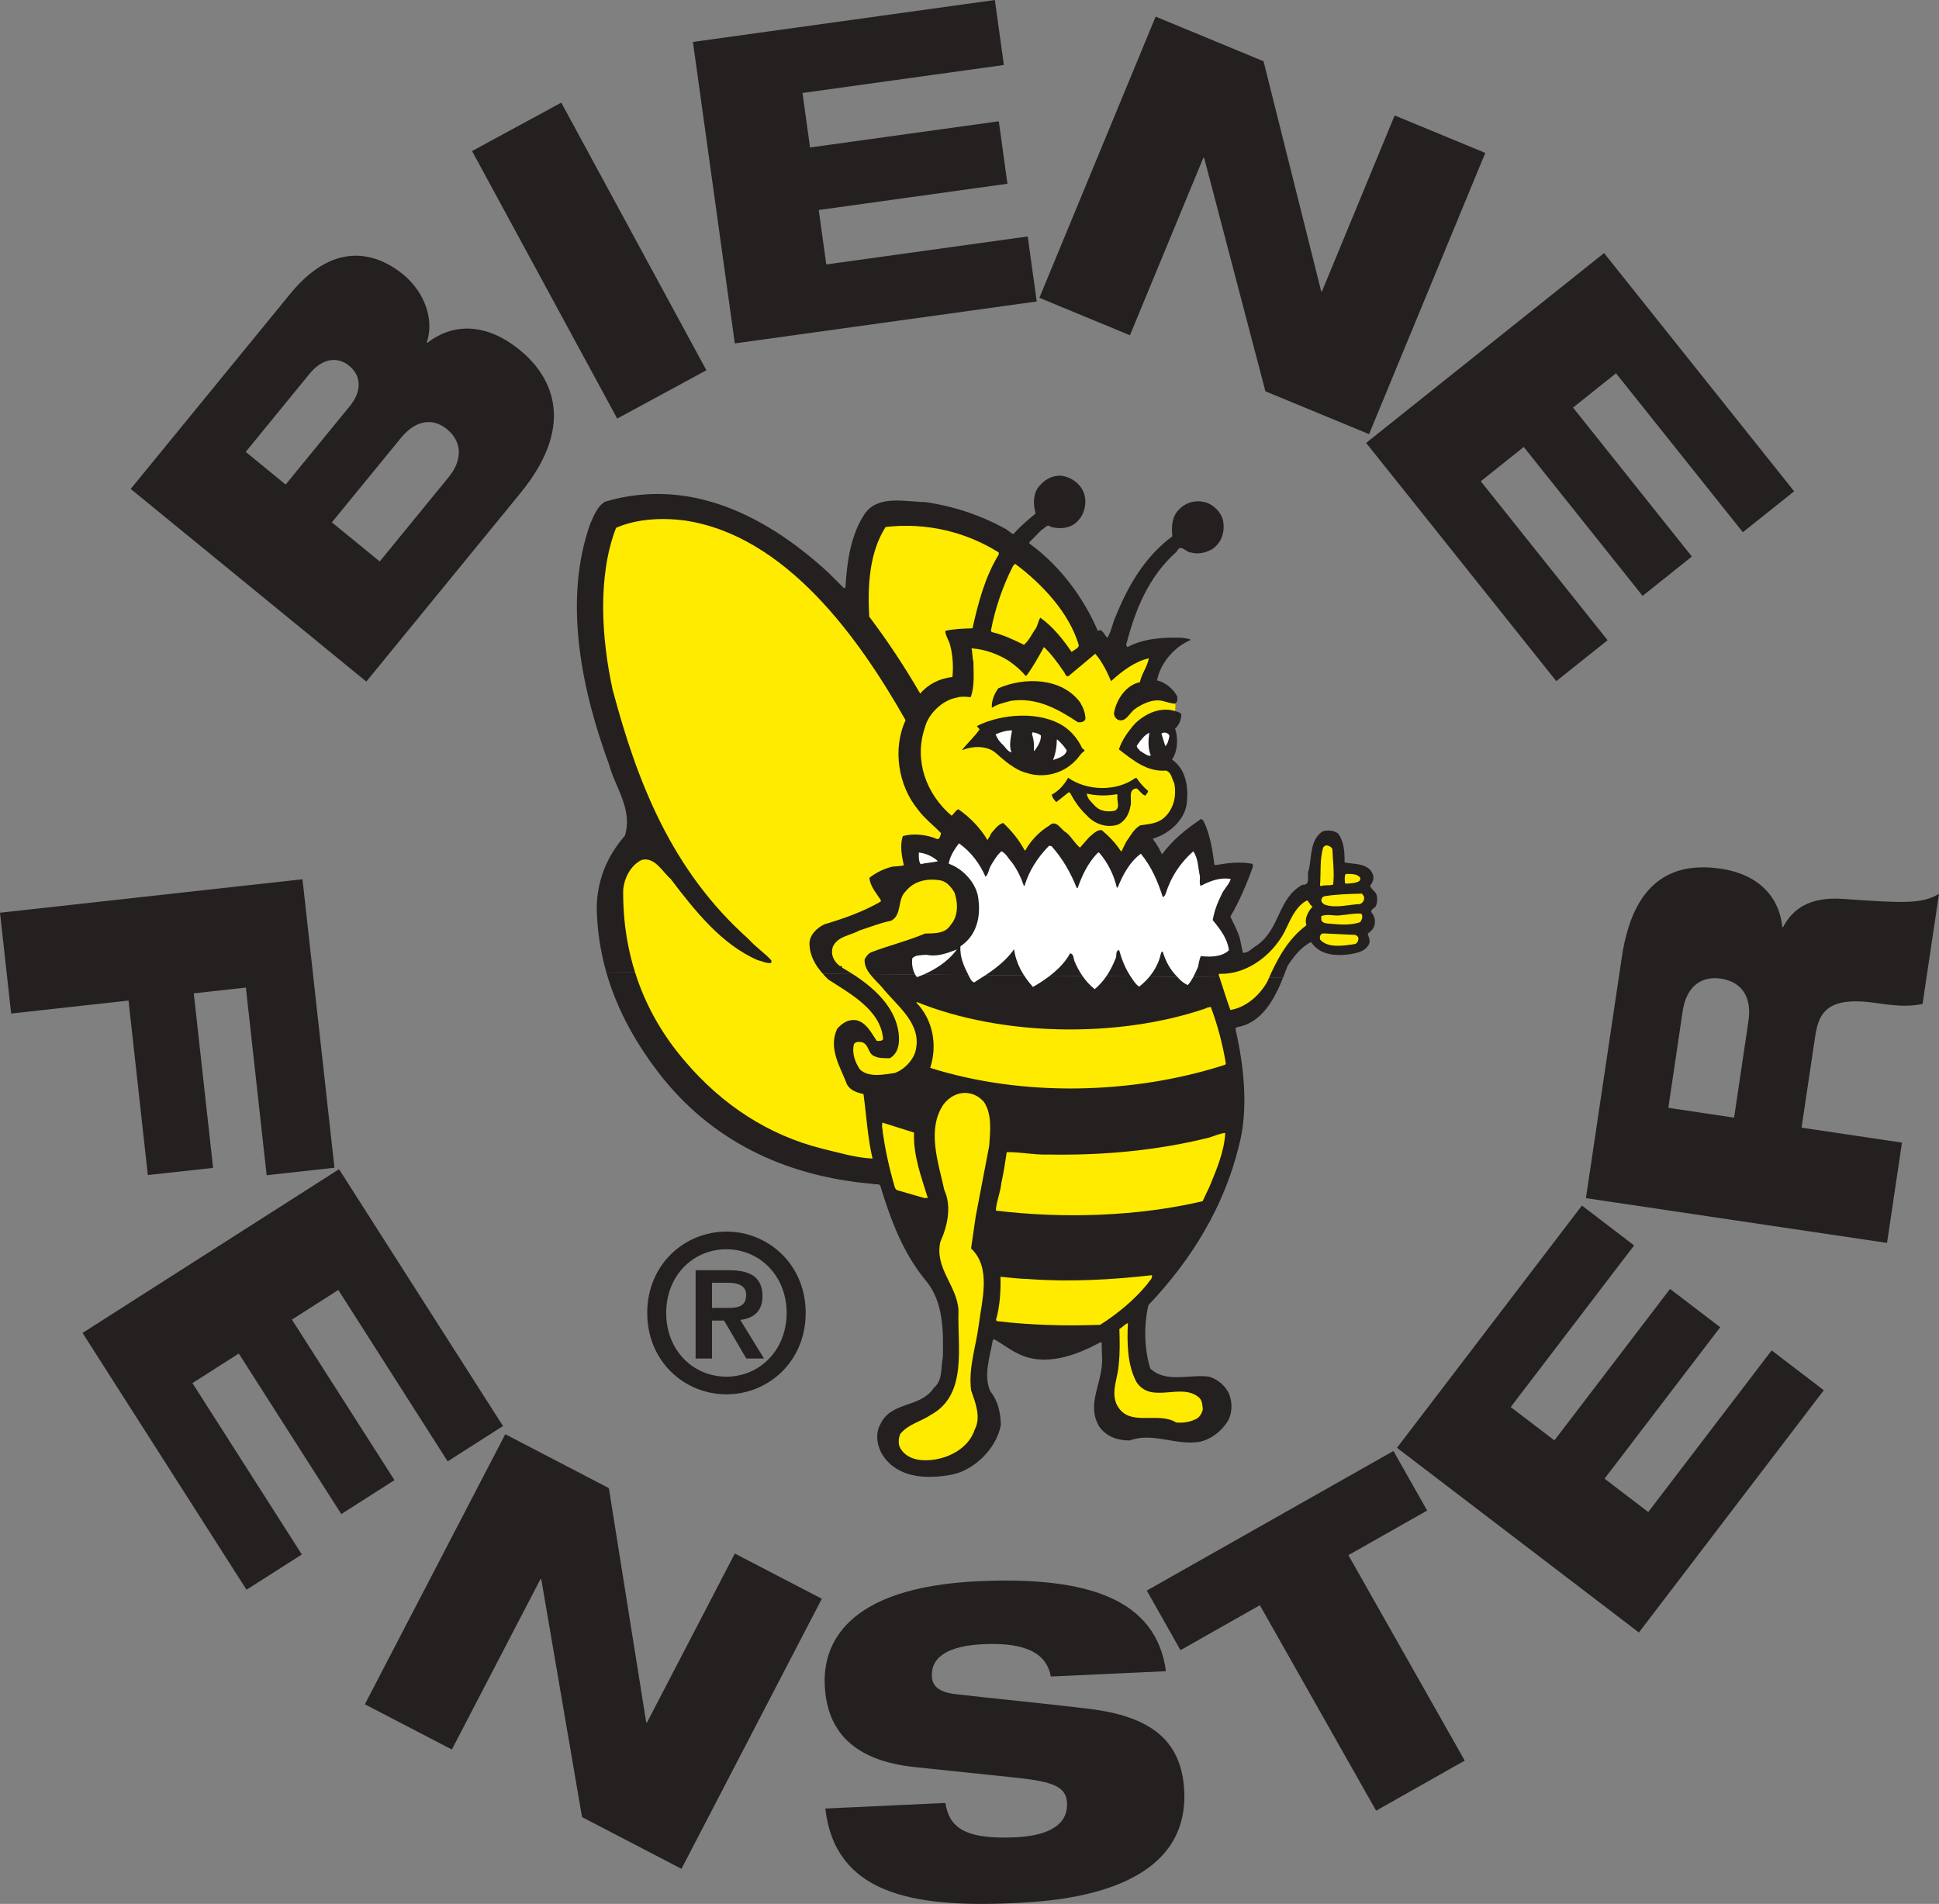 <svg xmlns="http://www.w3.org/2000/svg" id="Ebene_1" viewBox="0 0 99.213 97.422"><rect x="0" y="0" width="99.213" height="97.422" fill="#808080" stroke="none"/><g><path clip-path="url(#SVGID_2_)" fill="#24201F" d="M6.688,25.019l8.159-9.981c2.387-2.923,4.608-1.952,5.774-1.001  c1.132,0.927,1.6,2.353,1.217,3.476l0.033,0.029c1.323-1.034,3.029-1.019,4.735,0.376c1.435,1.173,3.047,3.617,0.023,7.313  l-7.886,9.645L6.688,25.019z M14.616,24.794l3.274-4.001c0.702-0.862,0.534-1.621-0.024-2.076  c-0.539-0.442-1.317-0.457-2.022,0.403l-3.271,4.003L14.616,24.794z M22.964,24.406c0.691-0.844,0.704-1.792-0.088-2.44  c-0.794-0.65-1.67-0.406-2.358,0.439l-3.537,4.323l2.449,2.003L22.964,24.406z"></path></g><polyline fill="#24201F" points="24.154,7.729 28.719,5.252 36.144,18.946 31.581,21.419 "></polyline><polygon fill="#24201F" points="50.904,0 35.455,2.146 37.598,17.572 53.046,15.426 52.585,12.1 42.278,13.531 41.893,10.746  51.548,9.402 51.106,6.206 41.448,7.546 41.061,4.758 51.366,3.326 "></polygon><polyline fill="#24201F" points="59.131,0.85 64.652,3.135 67.6,14.9 67.639,14.916 71.361,5.907 75.998,7.825 70.051,22.215  64.748,20.024 61.614,8.083 61.574,8.067 57.816,17.156 53.182,15.239 "></polyline><polyline fill="#24201F" points="82.075,12.95 91.801,25.14 89.176,27.234 82.687,19.101 80.487,20.856 86.568,28.478  84.047,30.491 77.966,22.872 75.767,24.626 82.256,32.76 79.631,34.853 69.901,22.664 "></polyline><polygon fill="#24201F" points="0,46.703 0.571,51.862 6.576,51.198 7.564,60.127 10.903,59.76 9.915,50.829 12.581,50.534  13.643,60.137 17.113,59.752 15.477,44.991 "></polygon><polyline fill="#24201F" points="17.347,59.828 25.737,72.969 22.906,74.778 17.31,66.007 14.937,67.524 20.183,75.738  17.464,77.475 12.218,69.26 9.847,70.773 15.444,79.542 12.613,81.346 4.223,68.206 "></polyline><polyline fill="#24201F" points="25.853,73.388 31.154,76.147 33.063,88.125 33.102,88.145 37.599,79.494 42.05,81.808  34.869,95.627 29.781,92.981 27.696,80.812 27.659,80.794 23.12,89.522 18.669,87.208 "></polyline><g><path clip-path="url(#SVGID_4_)" fill="#24201F" d="M53.769,85.786c-0.198-1.061-1.082-1.765-3.458-1.654  c-1.743,0.082-2.679,0.626-2.63,1.649c0.021,0.523,0.407,0.812,1.198,0.907c1.319,0.155,5.333,0.562,6.869,0.755  c2.923,0.365,4.719,1.462,4.847,4.209c0.242,5.272-6.597,5.63-8.735,5.73c-5.272,0.244-9.128-0.521-9.632-4.84l6.144-0.285  c0.186,1.171,0.873,1.882,3.574,1.758c1.31-0.061,2.712-0.43,2.648-1.76c-0.037-0.829-0.704-1.081-2.525-1.283l-5.222-0.546  c-3.226-0.329-4.543-1.885-4.648-4.196c-0.095-2.048,1.036-5.005,7.856-5.319c5.645-0.259,9.108,0.938,9.604,4.604L53.769,85.786z"></path></g><polyline fill="#24201F" points="71.479,74.084 80.942,61.688 83.612,63.728 77.299,71.999 79.534,73.704 85.451,65.955  88.018,67.914 82.1,75.663 84.336,77.37 90.65,69.099 93.318,71.138 83.858,83.534 "></polyline><g><path clip-path="url(#SVGID_6_)" fill="#24201F" d="M81.147,61.309l1.839-12.341c0.561-3.777,2.492-4.899,5.058-4.516  c2.053,0.305,3.012,1.55,3.152,2.983l0.041,0.007c0.47-0.925,1.36-1.564,3.04-1.447c3.077,0.216,4.06,0.275,4.935-0.257  l-0.839,5.629c-0.71,0.18-1.621,0.069-2.332-0.037c-2.416-0.36-2.967,0.374-3.158,1.669l-0.703,4.703l5.138,0.766L96.554,63.6  L81.147,61.309z M88.729,57.19l0.734-4.942c0.188-1.251-0.361-2.015-1.416-2.172c-1.017-0.153-1.764,0.419-1.951,1.673  l-0.732,4.938L88.729,57.19z"></path></g><polyline fill="#24201F" points="70.412,92.653 64.463,82.139 60.401,84.438 58.678,81.389 71.298,74.246 73.024,77.295  68.993,79.577 74.946,90.089 "></polyline><g><path clip-path="url(#SVGID_8_)" fill="#FFFFFF" d="M59.256,38.221c-0.051-0.194-0.241-0.316-0.17-0.561l0.261,0.056L59.256,38.221  z"></path><path clip-path="url(#SVGID_8_)" fill="#FFFFFF" d="M58.377,38.789c-0.246-0.087-0.455-0.213-0.626-0.372  c0.054-0.298,0.304-0.539,0.548-0.711L58.377,38.789z"></path><path clip-path="url(#SVGID_8_)" fill="#24201F" d="M65.649,50.032c-0.45,1.117-1.094,2.326-2.375,2.532l-0.061,0.079  c0.428,1.861,0.693,4.111,0.167,6.032c-0.75,3.039-2.36,5.729-4.62,8.11c-0.241,1.04-0.213,2.257,0.099,3.241  c0.796,0.766,2.029,0.278,3.007,0.418c0.432,0.127,0.823,0.453,1.02,0.87c0.182,0.446,0.178,1.046-0.094,1.451  c-0.336,0.515-0.86,0.899-1.427,1.014c-1.226,0.193-2.381-0.506-3.565-0.07c-0.617,0-1.187-0.193-1.554-0.709  c-0.724-1.212,0.271-2.355,0.137-3.65l-0.014-0.638l-0.045-0.038c-1.23,0.665-2.852,1.301-4.262,0.578  c-0.42-0.198-0.799-0.51-1.209-0.73l-0.062,0.083c-0.133,0.827-0.483,1.753-0.125,2.579c0.4,0.501,0.536,1.102,0.541,1.75  c-0.23,1.203-1.379,2.332-2.585,2.538c-1.236,0.213-2.647,0.156-3.418-0.952c-0.303-0.435-0.452-1.12-0.168-1.62  c0.535-1.212,2.034-0.825,2.742-1.88c0.473-0.391,0.353-1.036,0.465-1.574c0.034-1.357,0.019-2.784-0.808-3.839  c-1.236-1.469-1.858-3.188-2.396-4.94c-0.083-0.12-0.255-0.03-0.368-0.088c-4.184-0.352-7.959-1.979-10.716-5.362  c-1.346-1.681-2.375-3.493-2.939-5.489L65.649,50.032z"></path><path clip-path="url(#SVGID_8_)" fill="#24201F" d="M31.017,49.729c-0.292-1.033-0.46-2.114-0.484-3.253  c0.012-1.441,0.53-2.664,1.444-3.718c0.404-1.36-0.493-2.445-0.812-3.635c-1.361-3.693-2.39-8.338-0.955-12.35  c0.184-0.393,0.342-0.853,0.748-1.101c4.374-1.299,8.336,0.775,11.447,3.648l0.792,0.79l0.061-0.065  c0.087-1.33,0.267-2.68,0.997-3.767c0.686-0.966,2.053-0.601,3.102-0.585c1.477,0.217,2.859,0.684,4.127,1.389l0.307,0.232h0.079  c0.338-0.391,0.733-0.716,1.119-1.037c-0.117-0.431-0.141-0.94,0.113-1.307c0.289-0.404,0.712-0.656,1.211-0.628  c0.45,0.064,0.901,0.347,1.105,0.787c0.223,0.476,0.115,1.113-0.24,1.495c-0.347,0.42-0.951,0.467-1.417,0.336  c-0.185-0.193-0.331,0.118-0.472,0.159l-0.621,0.629v0.062c1.589,1.148,2.793,2.804,3.508,4.479c0.206-0.177,0.347,0.23,0.484,0.35  c0.21-0.333,0.265-0.771,0.444-1.141c0.61-1.497,1.462-3.009,2.882-4.055c-0.047-0.461-0.03-1.003,0.319-1.347  c0.356-0.409,0.955-0.557,1.479-0.358c0.362,0.145,0.707,0.496,0.794,0.89c0.113,0.581-0.066,1.166-0.588,1.492  c-0.303,0.163-0.686,0.256-1.05,0.15c-0.255,0.016-0.524-0.491-0.732-0.046c-1.455,1.292-2.133,3.011-2.586,4.778  c0.027,0.035,0.027,0.096,0.082,0.102c0.825-0.436,1.782-0.497,2.75-0.472c0.17,0.023,0.342,0.036,0.486,0.107  c-0.845,0.347-1.573,1.19-1.736,2.076c0.396,0.089,0.814,0.419,1.021,0.799c0.029,0.099,0.022,0.14,0.015,0.218  c-0.009,0.068-0.022,0.087-0.1,0.162c0.026,0.137,0,0.312-0.018,0.393c0.117,0.025,0.168,0.046,0.192,0.061  c0.028,0.011,0.069,0.022,0.132,0.109c-0.013,0.274-0.104,0.537-0.319,0.726c0.163,0.489,0.139,1.156-0.16,1.581  c0.741,0.524,0.863,1.458,0.743,2.341c-0.161,0.829-0.93,1.471-1.703,1.704v0.062c0.199,0.231,0.322,0.489,0.451,0.747  c0.536-0.742,1.252-1.308,2.003-1.814c0.13,0.055,0.178,0.242,0.241,0.373c0.235,0.613,0.352,1.275,0.432,1.952l0.041,0.04  c0.632-0.108,1.275-0.193,1.928-0.063v0.166c-0.318,0.868-0.674,1.726-1.148,2.528c0.162,0.368,0.364,0.71,0.479,1.092l0.159,0.76  c0.28,0.026,0.484-0.248,0.722-0.381c1.195-0.839,1.056-2.399,2.322-3.096c0.477,0.028,0.19-0.515,0.333-0.76  c0.149-0.68,0.057-1.507,0.674-1.957c0.258-0.111,0.592-0.065,0.818,0.086c0.298,0.395,0.345,0.927,0.335,1.461l0.042,0.04  c0.544,0.074,1.251,0.04,1.427,0.666c0.04,0.189-0.049,0.37-0.164,0.513c0.047,0.169,0.255,0.271,0.322,0.434  c0.06,0.185,0.058,0.373-0.005,0.553c-0.031,0.165-0.299,0.193-0.25,0.368c0.147,0.179,0.229,0.412,0.159,0.656  c-0.034,0.184-0.201,0.334-0.349,0.446c0.049,0.159,0.143,0.333,0.074,0.516c-0.189,0.408-0.666,0.483-1.068,0.542  c-0.734,0.088-1.481-0.001-1.902-0.634c-0.506,0.242-0.908,0.766-1.201,1.22c-0.072,0.194-0.15,0.398-0.233,0.606L31.017,49.729z"></path><path clip-path="url(#SVGID_8_)" fill="#FFEB00" d="M46.336,36.853c-0.679,1.481-0.376,3.35,0.637,4.579  c0.327,0.447,0.792,0.798,1.176,1.199c-0.037,0.133-0.063,0.405-0.289,0.267c-0.487-0.193-1.129-0.263-1.661-0.117  c-0.164,0.442-0.061,1.034,0.05,1.497c-0.188,0.054-0.409,0.041-0.616,0.073c-0.417,0.113-0.799,0.291-1.148,0.566  c0.039,0.439,0.345,0.774,0.581,1.135v0.08c-0.904,0.521-1.88,0.866-2.88,1.163c-0.389,0.184-0.779,0.551-0.767,1.017  c0.018,0.727,0.455,1.32,0.968,1.814c1.094,0.712,2.682,1.549,2.799,3.038c-0.051,0.125-0.206,0.094-0.326,0.098  c-0.258-0.383-0.537-0.948-1.037-1.057c-0.414-0.066-0.737,0.147-0.991,0.446c-0.468,1.007,0.179,1.966,0.512,2.853  c0.194,0.314,0.519,0.408,0.839,0.48c0.149,1.1,0.213,2.241,0.461,3.301c-0.895-0.047-1.747-0.311-2.598-0.514  c-2.699-0.678-5.096-2.216-7.032-4.509c-2.12-2.475-3.165-5.464-3.127-8.737c0.059-0.621,0.4-1.267,0.961-1.528  c0.666-0.155,1.059,0.63,1.465,0.974c1.24,1.627,2.597,3.352,4.451,4.158c0.228,0.052,0.426,0.165,0.677,0.154  c0.035-0.049,0.04-0.087,0.023-0.145c-0.344-0.379-0.796-0.672-1.157-1.081c-3.956-3.517-5.714-8.078-6.96-12.767  c-0.565-2.58-0.787-5.793,0.175-8.28c1.028-0.456,2.321-0.531,3.504-0.378C40.191,27.394,43.931,32.606,46.336,36.853"></path><path clip-path="url(#SVGID_8_)" fill="#FFEB00" d="M51.103,28.27v0.103c-0.704,1.149-1.046,2.456-1.344,3.779  c-0.478,0.012-0.957,0.028-1.394,0.131c0.014,0.262,0.199,0.491,0.259,0.76c0.127,0.5,0.163,1.06,0.108,1.6  c-0.634,0.069-1.205,0.337-1.648,0.847c-0.776-1.335-1.645-2.664-2.608-3.936c-0.09-1.585,0.007-3.29,0.838-4.588  C47.426,26.723,49.434,27.224,51.103,28.27"></path><path clip-path="url(#SVGID_8_)" fill="#FFEB00" d="M55.201,33.018c-0.024,0.172-0.247,0.228-0.367,0.346  c-0.43-0.63-0.963-1.308-1.606-1.756c-0.105,0.175-0.13,0.382-0.228,0.55c-0.214,0.29-0.324,0.589-0.607,0.838  c-0.524-0.262-1.063-0.516-1.648-0.654l-0.045-0.062c0.225-1.177,0.605-2.282,1.138-3.327l0.104-0.101  C53.361,29.906,54.72,31.386,55.201,33.018"></path><path clip-path="url(#SVGID_8_)" fill="#FFEB00" d="M54.414,34.345c0.086,0.08,0.103,0.308,0.26,0.249l1.367-1.141  c0.361,0.415,0.602,0.914,0.809,1.403c0.573-0.53,1.205-0.997,1.931-1.172c-0.06,0.408-0.369,0.793-0.458,1.225  c-0.724,0.142-1.215,0.918-1.323,1.587c0.003,0.144,0.076,0.258,0.202,0.334c0.397,0.163,0.584-0.346,0.86-0.544  c0.321-0.228,0.9-0.556,1.451-0.413c0.134,0.033,0.549,0.169,0.629,0.122c0.023,0.121,0.002,0.323-0.019,0.39  c-0.729-0.221-1.472,0.092-2.042,0.634c-0.362,0.407-0.669,0.843-0.831,1.326c0.718,0.548,1.426,1.157,2.407,1.086  c0.286,0.088,0.301,0.416,0.424,0.64c0.131,0.644-0.017,1.328-0.525,1.778c-0.338,0.296-0.784,0.322-1.212,0.382  c-0.337,0.191-0.512,0.558-0.726,0.853c-0.081,0.159-0.154,0.311-0.23,0.47h-0.039c-0.241-0.393-0.609-0.769-0.977-1.077  c-0.245-0.026-0.44,0.197-0.643,0.361l-0.47,0.535c-0.26-0.208-0.416-0.529-0.694-0.765c-0.272-0.128-0.512-0.715-0.879-0.361  c-0.477,0.28-0.964,0.777-1.217,1.264h-0.042c-0.268-0.508-0.641-0.974-1.098-1.402c-0.252,0.071-0.454,0.342-0.621,0.545  c-0.04,0.118-0.119,0.221-0.184,0.33c-0.338-0.591-0.901-1.171-1.486-1.575c-0.151,0.054-0.21,0.228-0.348,0.329  c-1.3-1.101-1.927-2.832-1.374-4.483c0.179-0.738,0.907-1.434,1.654-1.562c0.206-0.067,0.472-0.044,0.694-0.016  c0.21-0.534,0.149-1.22,0.143-1.823c-0.068-0.216-0.037-0.46-0.099-0.679c0.685,0.047,1.343,0.286,1.921,0.648  c0.294,0.21,0.595,0.453,0.837,0.749l0.055,0.003c0.347-0.47,0.619-0.969,0.895-1.467C53.793,33.467,54.121,33.913,54.414,34.345"></path><path clip-path="url(#SVGID_8_)" fill="#24201F" d="M55.261,35.931c0.157,0.264,0.275,0.542,0.278,0.86  c-0.066,0.172-0.259,0.177-0.389,0.164c-1.009-0.669-2.091-1.282-3.415-1.095c-0.34,0.094-0.688,0.159-0.986,0.362  c-0.02-0.365,0.118-0.711,0.335-1.004C52.416,34.636,54.309,34.664,55.261,35.931"></path><path clip-path="url(#SVGID_8_)" fill="#24201F" d="M55.361,38.265c0.032,0.081,0.151,0.064,0.122,0.167  c-0.194,0.117-0.292,0.343-0.474,0.506c-0.64,0.662-1.604,0.892-2.466,0.618c-0.627-0.16-1.142-0.631-1.633-1.061  c-0.447-0.348-1.154-0.324-1.656-0.12l-0.021-0.016c0.291-0.35,0.637-0.673,0.891-1.04l-0.142-0.166  c1.235-0.632,3.264-0.803,4.487,0.038C54.86,37.458,55.176,37.864,55.361,38.265"></path><path clip-path="url(#SVGID_8_)" fill="#FFFFFF" d="M51.781,37.373c-0.048,0.349-0.171,0.758-0.029,1.127  c-0.229-0.056-0.332-0.321-0.506-0.453c-0.129-0.126-0.243-0.305-0.302-0.474C51.206,37.461,51.475,37.378,51.781,37.373"></path><path clip-path="url(#SVGID_8_)" fill="#FFFFFF" d="M59.837,37.65c-0.037,0.193-0.078,0.397-0.21,0.533l-0.201-0.639  C59.536,37.432,59.785,37.489,59.837,37.65"></path><path clip-path="url(#SVGID_8_)" fill="#FFFFFF" d="M58.812,37.498c-0.07,0.382-0.075,0.832,0.076,1.168  c-0.205,0.036-0.356-0.145-0.531-0.225c-0.08-0.106-0.279-0.215-0.142-0.355C58.371,37.876,58.555,37.6,58.812,37.498"></path><path clip-path="url(#SVGID_8_)" fill="#FFFFFF" d="M53.261,37.634c0.007,0.318-0.171,0.559-0.338,0.798l-0.021-0.024  c0.019-0.254-0.003-0.579-0.099-0.837l0.025-0.101C52.986,37.494,53.134,37.528,53.261,37.634"></path><path clip-path="url(#SVGID_8_)" fill="#FFFFFF" d="M54.585,38.405c-0.087,0.308-0.443,0.389-0.703,0.485  c0.127-0.33,0.191-0.688,0.195-1.064C54.266,37.976,54.454,38.193,54.585,38.405"></path><path clip-path="url(#SVGID_8_)" fill="#24201F" d="M58.157,39.811c0.155,0.236,0.357,0.468,0.588,0.66  c-0.007,0.1-0.096,0.164-0.144,0.242c-0.181-0.058-0.291-0.27-0.446-0.373c-0.474,0.047-0.211,0.613-0.316,0.919  c-0.062,0.38-0.262,0.766-0.645,0.94c-0.576,0.177-1.189-0.028-1.596-0.486c-0.374-0.351-0.631-0.743-0.852-1.152l-0.062-0.023  l-0.636,0.506c-0.101-0.103-0.226-0.253-0.226-0.389c0.338-0.168,0.659-0.525,0.83-0.859c0.962,0.681,2.477,0.717,3.442,0.013  L58.157,39.811z"></path><path clip-path="url(#SVGID_8_)" fill="#FFEB00" d="M57.146,40.639l0.038,0.046c-0.069,0.27,0.163,0.621-0.127,0.795  c-0.346,0.08-0.752,0.038-1.005-0.215c-0.174-0.19-0.422-0.385-0.444-0.657C56.102,40.726,56.642,40.73,57.146,40.639"></path><path clip-path="url(#SVGID_8_)" fill="#FFEB00" d="M68.173,43.447c0.021,0.603,0.114,1.178,0.041,1.819  c-0.223,0.063-0.418,0.003-0.633,0.077l-0.039-0.041c0.052-0.638-0.019-1.339,0.158-1.926c0.028-0.072,0.114-0.11,0.183-0.12  C67.998,43.277,68.118,43.329,68.173,43.447"></path><path clip-path="url(#SVGID_8_)" fill="#FFFFFF" d="M50.428,44.867c0.151-0.147,0.163-0.393,0.269-0.572  c0.154-0.256,0.299-0.516,0.541-0.736c0.239,0.103,0.366,0.392,0.549,0.58c0.269,0.372,0.461,0.774,0.603,1.195l0.039-0.022  c0.229-0.761,0.658-1.432,1.25-2.037l0.125,0.023c0.58,0.648,0.983,1.375,1.291,2.139h0.046c0.231-0.646,0.517-1.275,1.039-1.81  h0.059c0.457,0.531,0.752,1.133,0.904,1.789h0.045c0.258-0.636,0.606-1.304,1.186-1.732c0.551,0.671,0.874,1.433,1.123,2.222  c0.069-0.015,0.12-0.11,0.149-0.18c0.252-0.812,0.716-1.551,1.409-2.163c0.259,0.351,0.244,0.848,0.342,1.275  c0.011,0.165-0.043,0.352,0.034,0.496c0.465-0.247,0.991-0.452,1.543-0.356c-0.078,0.277-0.365,0.526-0.479,0.813  c-0.204,0.404-0.362,0.828-0.444,1.29c0.386,0.469,0.753,0.946,0.83,1.543c-0.364,0.348-0.95,0.354-1.44,0.298  c-0.079,0.175-0.1,0.38-0.146,0.565c-0.146,0.326-0.289,0.662-0.52,0.92c-0.192-0.089-0.358-0.214-0.51-0.395  c-0.392-0.383-0.626-0.833-0.769-1.314c-0.079-0.018-0.081,0.074-0.104,0.121c-0.137,0.651-0.558,1.245-1.103,1.669  c-0.188-0.121-0.321-0.352-0.445-0.534c-0.275-0.412-0.448-0.869-0.581-1.337c-0.216,0.028-0.098,0.31-0.19,0.449  c-0.227,0.573-0.545,1.117-1.058,1.549c-0.474-0.368-0.812-0.899-1.035-1.427c-0.055-0.143-0.03-0.369-0.223-0.409  c-0.417,0.757-1.182,1.309-1.901,1.723c-0.512-0.566-0.87-1.197-0.967-1.933c-0.531,0.757-1.304,1.238-2.043,1.701  c-0.158-0.056-0.211-0.224-0.281-0.349c-0.234-0.464-0.464-0.95-0.419-1.5c0.797-0.535,1.041-1.438,0.919-2.389  c-0.066-0.803-0.767-1.572-1.521-1.836c0.067-0.398,0.286-0.721,0.521-1.042C49.689,43.584,50.148,44.222,50.428,44.867"></path><path clip-path="url(#SVGID_8_)" fill="#FFFFFF" d="M47.993,44.065c-0.28,0.082-0.597,0.074-0.884,0.158  c-0.117-0.16-0.091-0.41-0.096-0.6C47.386,43.666,47.721,43.822,47.993,44.065"></path><path clip-path="url(#SVGID_8_)" fill="#FFEB00" d="M69.595,44.908c0.05,0.206-0.163,0.228-0.295,0.267  c-0.158,0.015-0.3,0.053-0.473,0.034c-0.021-0.15-0.04-0.392,0.028-0.489C69.102,44.724,69.432,44.692,69.595,44.908"></path><path clip-path="url(#SVGID_8_)" fill="#FFEB00" d="M48.838,45.673c0.189,0.532,0.195,1.22-0.195,1.656  c-0.291,0.468-0.853,0.425-1.315,0.442c-0.898,0.381-1.849,0.608-2.757,0.958c-0.149,0.071-0.265,0.223-0.331,0.366  c-0.032,0.581,0.506,0.984,0.89,1.424c0.775,0.975,2.073,1.857,1.713,3.273c-0.137,0.488-0.596,0.956-1.075,1.116  c-0.541,0.073-1.306,0.245-1.763-0.179c-0.257-0.372-0.425-0.847-0.312-1.296c0.09-0.153,0.285-0.123,0.426-0.1  c0.351,0.123,0.285,0.572,0.61,0.706c0.232,0.127,0.545,0.102,0.801,0.111c0.423-0.248,0.506-0.719,0.459-1.209  c-0.16-1.591-1.604-2.685-2.901-3.425c0.02-0.097-0.097-0.068-0.141-0.104c-0.3-0.241-0.447-0.569-0.34-0.948  c0.235-0.558,0.893-0.585,1.357-0.848c0.544-0.173,1.063-0.389,1.628-0.5c0.572-0.299,0.312-1.067,0.732-1.489  c0.435-0.555,1.126-0.696,1.803-0.576C48.435,45.106,48.693,45.412,48.838,45.673"></path><path clip-path="url(#SVGID_8_)" fill="#FFEB00" d="M69.79,45.873c0.044,0.18-0.059,0.331-0.208,0.39  c-0.575,0.015-1.22,0.232-1.805,0.024c-0.06-0.038-0.151-0.102-0.163-0.183c-0.029-0.119,0.075-0.238,0.182-0.249  c0.61-0.097,1.248-0.113,1.894-0.128L69.79,45.873z"></path><path clip-path="url(#SVGID_8_)" fill="#FFEB00" d="M67.161,46.386c-0.23,0.27-0.427,0.601-0.315,0.959  c-0.986,0.731-1.543,1.825-1.996,2.876c-0.394,0.714-1.103,1.333-1.896,1.46c-0.218-0.598-0.396-1.207-0.601-1.812l0.044-0.042  c1.479,0.062,2.896-1.095,3.463-2.427c0.232-0.484,0.493-1.051,1.014-1.325C67.004,46.15,67.015,46.323,67.161,46.386"></path><path clip-path="url(#SVGID_8_)" fill="#FFEB00" d="M69.698,46.839c0.025,0.137-0.031,0.244-0.105,0.348  c-0.527,0.188-1.137,0.113-1.703,0.064c-0.086-0.017-0.177-0.029-0.246-0.106c-0.067-0.062-0.026-0.172-0.039-0.269  c0.339-0.131,0.662,0.019,1.029-0.046c0.341-0.026,0.682-0.113,1.023-0.075L69.698,46.839z"></path><path clip-path="url(#SVGID_8_)" fill="#FFEB00" d="M69.341,47.838c0.079,0.035,0.163,0.081,0.163,0.185  c0.005,0.13-0.075,0.274-0.206,0.288c-0.549,0.081-1.336,0.215-1.741-0.219c-0.055-0.133-0.007-0.342,0.168-0.329L69.341,47.838z"></path><path clip-path="url(#SVGID_8_)" fill="#FFFFFF" d="M48.961,48.584c-0.508,0.69-1.284,1.145-2.045,1.417  c-0.203-0.253-0.279-0.618-0.237-0.965c0.171-0.187,0.468-0.15,0.72-0.182C47.956,48.979,48.476,48.768,48.961,48.584"></path><path clip-path="url(#SVGID_8_)" fill="#FFEB00" d="M61.683,51.604c0.077-0.058,0.181-0.058,0.271-0.078  c0.35,0.933,0.602,1.897,0.769,2.893l-0.037,0.064c-4.666,1.513-10.345,1.664-15.091,0.158c0.381-1.158,0.142-2.463-0.705-3.332  l0.016-0.037C51.28,53.039,57.217,53.129,61.683,51.604"></path><path clip-path="url(#SVGID_8_)" fill="#FFEB00" d="M50.345,56.386c0.417,0.611,0.325,1.482,0.272,2.232l-0.693,3.626l-0.237,1.64  c1.052,0.977,0.548,2.664,0.396,3.897c-0.142,1.113-0.538,2.197-0.396,3.356c0.211,0.606,0.526,1.383,0.187,2.01  c-0.293,0.934-1.31,1.476-2.227,1.56c-0.611,0.062-1.246-0.053-1.572-0.588c-0.128-0.219-0.104-0.502-0.017-0.735  c0.403-0.514,1.066-0.64,1.586-0.995c1.877-1.037,1.335-3.49,1.4-5.335c-0.067-1.277-1.237-2.146-0.928-3.515  c0.358-0.783,0.59-1.808,0.203-2.639c-0.289-1.354-0.923-3.1-0.041-4.391c0.312-0.404,0.786-0.656,1.316-0.565  C49.883,55.999,50.133,56.144,50.345,56.386"></path><path clip-path="url(#SVGID_8_)" fill="#FFEB00" d="M46.768,57.954c-0.044,1.2,0.378,2.271,0.705,3.347H47.29l-1.407-0.405  l-0.086-0.102c-0.299-1.023-0.538-2.068-0.665-3.163l0.016-0.188L46.768,57.954z"></path><path clip-path="url(#SVGID_8_)" fill="#FFEB00" d="M62.692,57.969c-0.052,0.976-0.443,1.868-0.802,2.743l-0.355,0.753  c-3.275,0.773-7.097,0.905-10.583,0.481c0.032-0.468,0.231-0.914,0.28-1.392c0.117-0.522,0.204-1.084,0.28-1.598  c0.696-0.016,1.367,0.143,2.088,0.121c2.853,0.053,5.673-0.213,8.295-0.875C62.151,58.117,62.408,58.005,62.692,57.969"></path><path clip-path="url(#SVGID_8_)" fill="#FFEB00" d="M58.941,65.251c0.043,0.177-0.152,0.307-0.233,0.454  c-0.69,0.831-1.522,1.517-2.417,2.086c-1.786,0.062-3.558,0.019-5.288-0.19l-0.04-0.064c0.197-0.68,0.249-1.482,0.228-2.206  c0.442,0.041,0.932,0.104,1.416,0.116C54.728,65.607,56.917,65.483,58.941,65.251"></path><path clip-path="url(#SVGID_8_)" fill="#FFEB00" d="M57.711,67.702c-0.048,1.034-0.029,2.146,0.441,3.02  c0.77,1.158,2.3-0.02,3.216,0.804c0.153,0.161,0.155,0.382,0.177,0.6c-0.053,0.187-0.153,0.397-0.353,0.488  c-0.297,0.15-0.657,0.208-1.008,0.176c-0.976-0.605-2.48,0.31-3.068-0.97c-0.261-0.657,0.082-1.312,0.122-1.969  c0.072-0.587,0.056-1.267,0.037-1.847C57.44,67.914,57.533,67.771,57.711,67.702"></path><path clip-path="url(#SVGID_8_)" fill="#24201F" d="M35.593,64.997h1.722c1.103,0,1.699,0.377,1.699,1.327  c0,0.816-0.507,1.146-1.137,1.215l1.215,1.976h-0.906l-1.137-1.942h-0.618v1.942h-0.838V64.997z M36.431,66.928h0.783  c0.531,0,0.963-0.064,0.963-0.67c0-0.533-0.511-0.619-0.951-0.619h-0.795V66.928z M37.171,63.02c2.141,0,4.054,1.68,4.054,4.163  c0,2.487-1.913,4.165-4.054,4.165c-2.144,0-4.054-1.678-4.054-4.165C33.117,64.7,35.027,63.02,37.171,63.02 M37.171,70.444  c1.689,0,3.079-1.35,3.079-3.261c0-1.91-1.39-3.258-3.079-3.258c-1.711,0-3.084,1.348-3.084,3.258  C34.087,69.094,35.46,70.444,37.171,70.444"></path></g></svg>